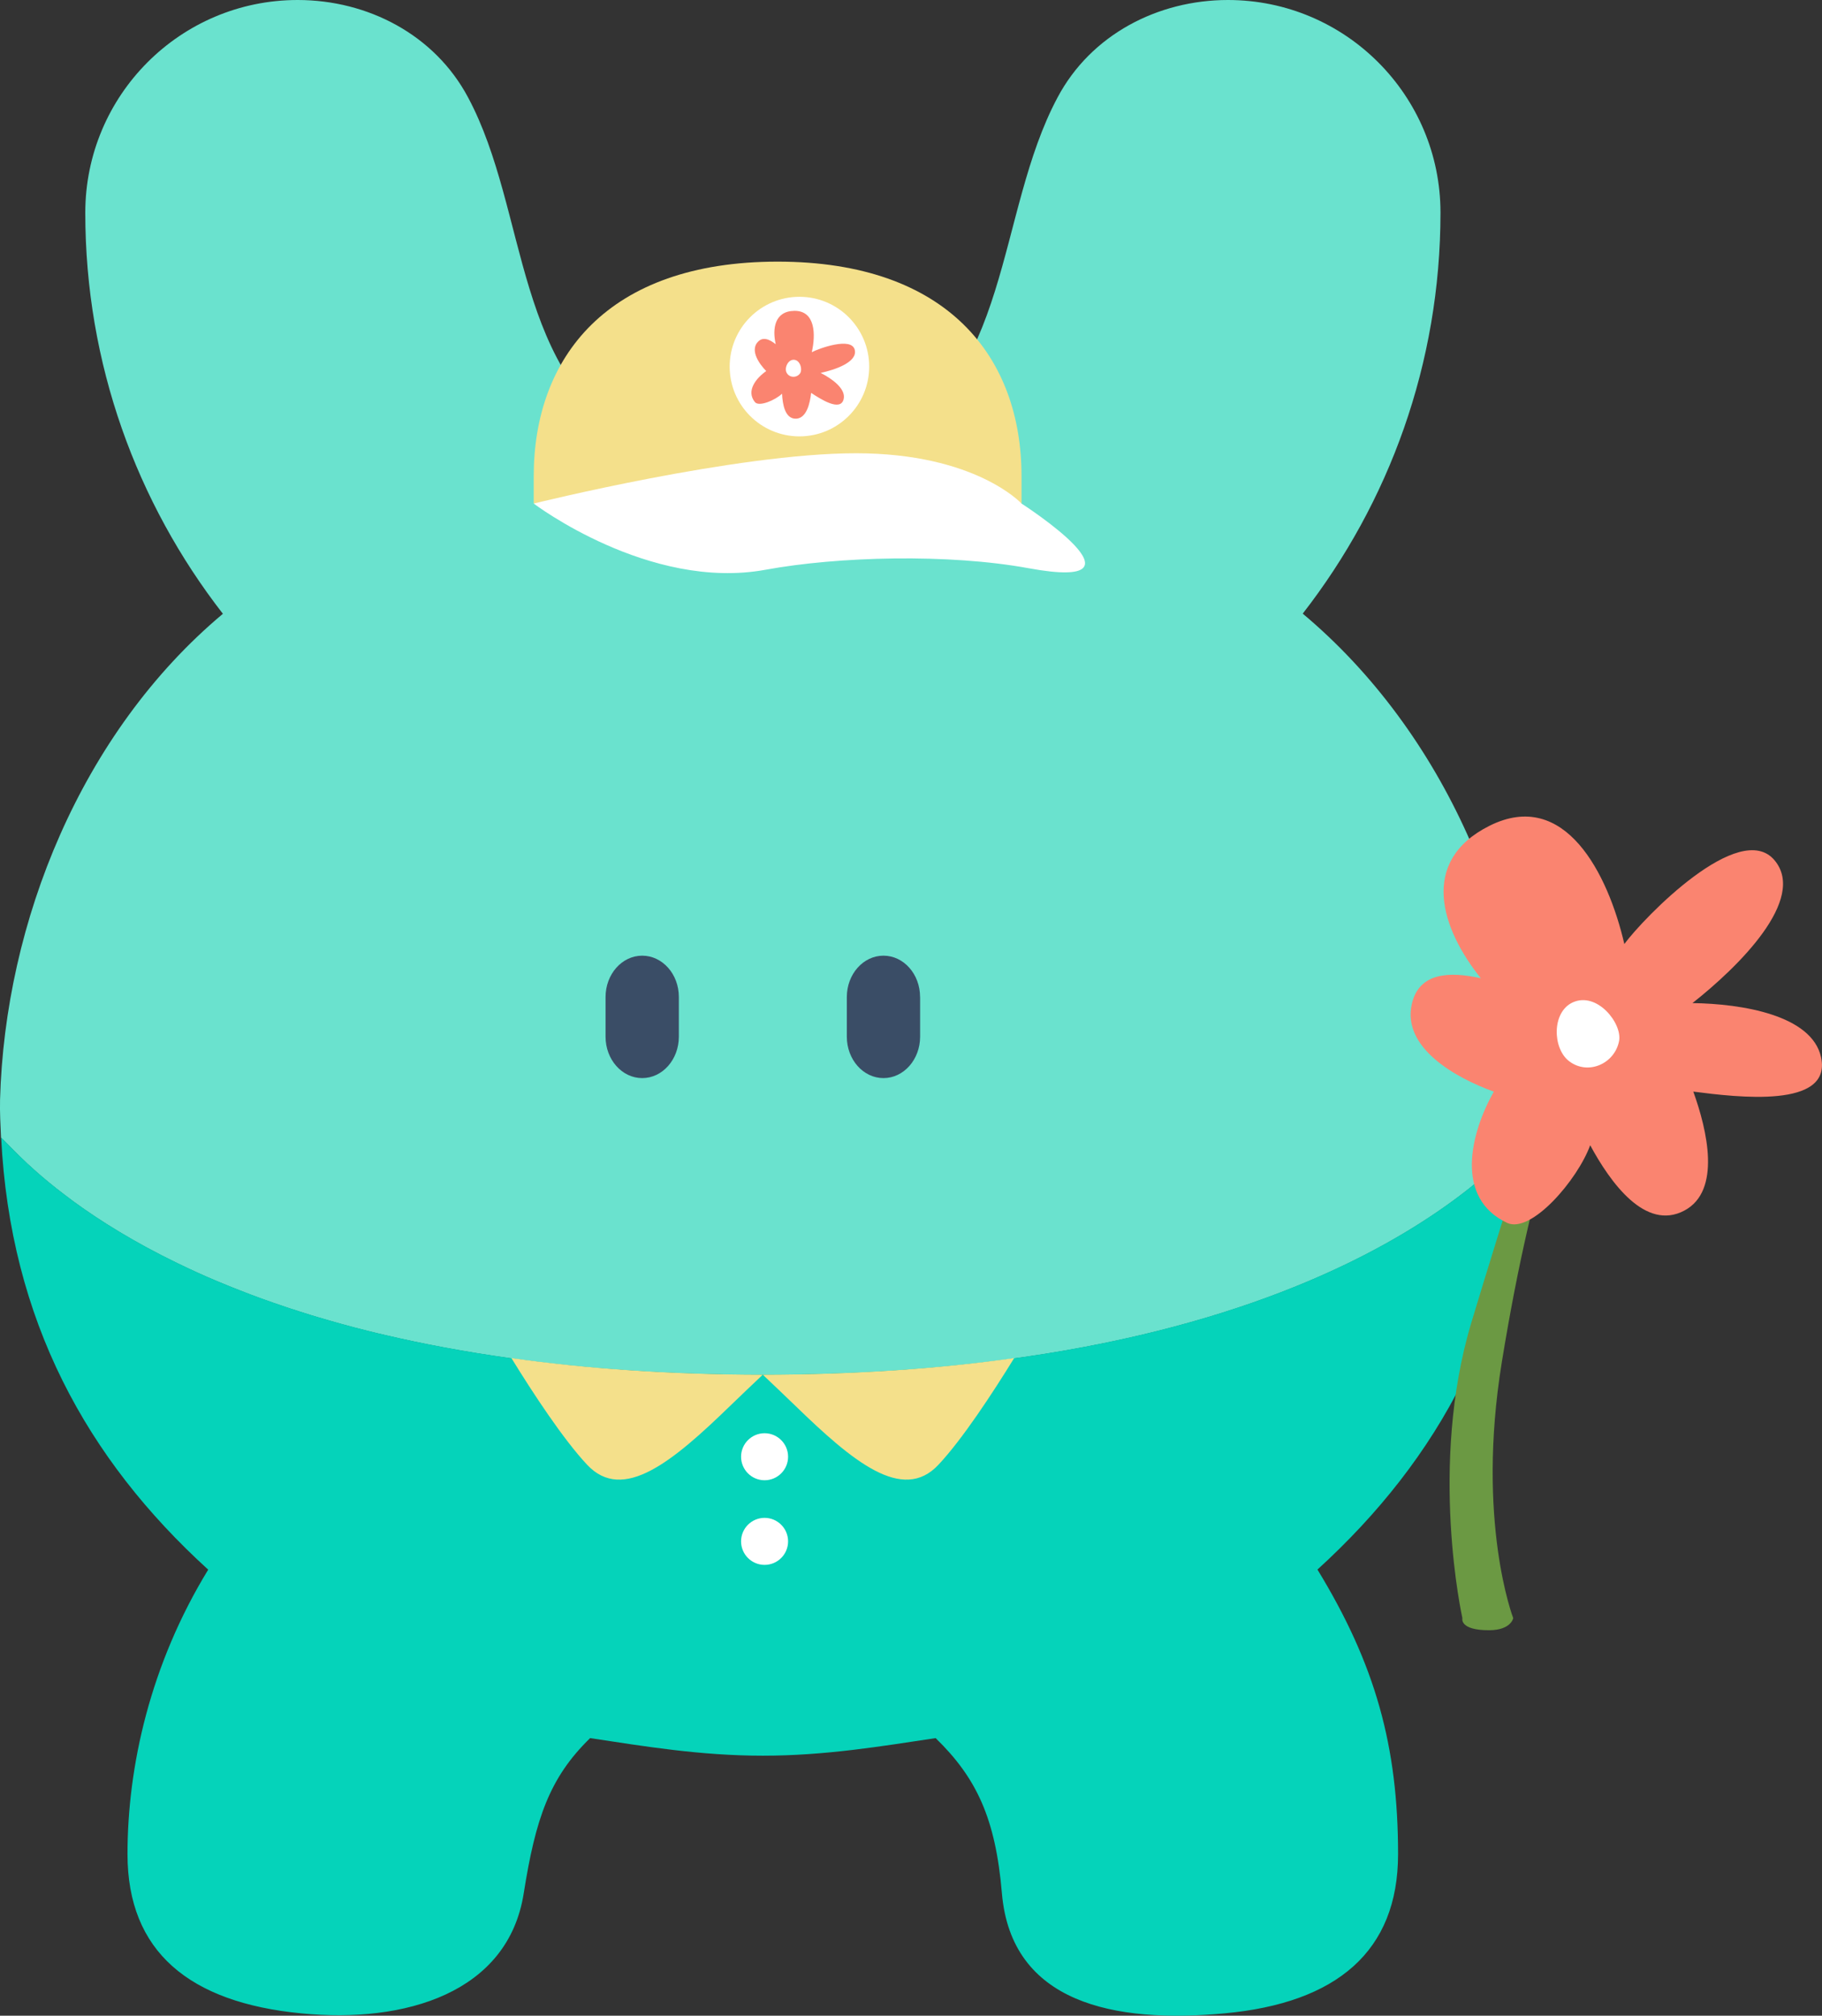 <?xml version="1.0" encoding="UTF-8"?><svg id="_圖層_2" xmlns="http://www.w3.org/2000/svg" viewBox="0 0 365.96 404.69"><rect x="0" y="0" width="365.96" height="404.69" fill="#333333" stroke="none"/><defs><style>.cls-1{fill:#fff;}.cls-2{fill:#f4e08b;}.cls-3{fill:#3a4d66;}.cls-4{fill:#6ae2ce;}.cls-5{fill:#fa8470;}.cls-6{fill:#05d3ba;}.cls-7{fill:none;stroke:#fff;stroke-linecap:round;stroke-miterlimit:10;stroke-width:1.38px;}.cls-8{fill:#6b9943;}</style></defs><g id="_圖文"><g><path class="cls-4" d="m306.42,220.74c0,2.54-.06,5.04-.17,7.5,0,.06,0,.11-.03.17-2.84,2.18-37.43,47.6-153,47.6h-.36c-18.93-.03-35.69-1.24-50.49-3.33-9.07-1.27-17.39-2.84-25.03-4.63-1.19-.28-2.37-.55-3.53-.85-3.47-.85-6.78-1.79-9.95-2.73-1.05-.3-2.09-.63-3.11-.96-.44-.14-.91-.28-1.35-.44-.66-.19-1.32-.41-1.96-.63-3.31-1.1-6.45-2.23-9.43-3.42-.74-.28-1.49-.58-2.21-.88-2.89-1.16-5.65-2.37-8.21-3.58-.63-.3-1.27-.61-1.9-.91-8.74-4.22-15.57-8.52-20.84-12.35-.66-.5-1.3-.96-1.9-1.43-2.26-1.71-4.19-3.31-5.79-4.74-.3-.25-.58-.52-.85-.77-.55-.47-1.08-.96-1.54-1.43-.5-.44-.94-.88-1.32-1.27-1.79-1.76-2.84-2.92-3.22-3.22-.03-.06-.03-.11-.03-.17-.11-2.45-.25-4.96-.19-7.5.99-35.66,16.29-73.7,44.76-97.54-17.31-22.27-27.64-50.19-27.64-80.51C17.13,19.13,36.23,0,59.79,0c14.08,0,27.53,6.97,34.23,19.57,12.29,22.99,8.9,56.03,35.09,70.15,14.41,7.74,32.63,7.94,47.19.5,27.07-13.81,23.65-47.32,36.11-70.64C219.1,6.97,232.55,0,246.64,0c23.57,0,42.69,19.13,42.69,42.69,0,30.32-10.34,58.24-27.67,80.51,28.47,23.84,44.76,61.88,44.76,97.54Z"/><path class="cls-3" d="m136.35,200.18v7.96c0,4.59-3.3,8.31-7.36,8.31s-7.36-3.72-7.36-8.31v-7.96c0-4.59,3.29-8.31,7.36-8.31,2.03,0,3.87.93,5.21,2.43,1.33,1.5,2.15,3.57,2.15,5.87h0Z"/><path class="cls-3" d="m184.81,200.18v7.96c0,4.59-3.3,8.31-7.36,8.31s-7.36-3.72-7.36-8.31v-7.96c0-4.59,3.29-8.31,7.36-8.31,2.03,0,3.87.93,5.2,2.43,1.33,1.5,2.15,3.57,2.15,5.87h0Z"/><path class="cls-6" d="m264.63,315.14c11.63,19.05,16.18,35.44,16.18,57.11,0,19.57-12.38,29.9-34.84,31.97-22.21,2.07-42.83-2.07-44.73-24.09-1.27-15.05-5.1-23.18-13.31-31.17-11,1.65-22.19,3.53-34.7,3.53s-23.73-1.87-34.7-3.53c-8.21,7.99-10.97,16.23-13.34,31.17-3.14,19.95-23.76,26.16-44.71,24.09-22.46-2.18-34.87-12.4-34.87-31.97,0-17.56,4.55-38.06,16.21-57.11C17.38,292.9,2.08,265.06.23,228.4c.39.3,1.43,1.46,3.22,3.22.41.41.85.83,1.32,1.27.47.47.99.96,1.54,1.43.28.28.55.52.85.77,1.6,1.43,3.53,3.03,5.79,4.74.61.47,1.24.94,1.9,1.43,5.26,3.83,12.1,8.13,20.84,12.35.61.3,1.27.61,1.9.91,2.56,1.21,5.32,2.43,8.21,3.58.72.3,1.46.61,2.21.88,2.98,1.18,6.12,2.31,9.43,3.42.63.22,1.3.44,1.96.63.44.17.91.3,1.35.44,1.02.33,2.07.66,3.11.96,3.17.94,6.48,1.87,9.95,2.73,1.16.3,2.34.58,3.53.85,7.63,1.79,15.96,3.36,25.03,4.63,14.8,2.09,31.56,3.31,50.49,3.33h.36c115.57,0,150.16-45.42,153-47.6-1.85,36.66-17.17,64.49-41.59,86.74Z"/><path class="cls-2" d="m153.21,276c-2.01,1.9-4.22,4-6.53,6.23-11.49,11.14-21.53,19.57-28.75,11.85-4.77-5.07-10.94-14.47-15.21-21.42,14.8,2.09,31.56,3.31,50.49,3.33Z"/><path class="cls-2" d="m153.21,276c2.01,1.9,4.22,4,6.53,6.23,11.49,11.14,21.53,19.57,28.75,11.85,4.77-5.07,10.94-14.47,15.21-21.42-14.8,2.09-31.56,3.31-50.49,3.33Z"/><circle class="cls-1" cx="153.57" cy="292.47" r="4.72"/><circle class="cls-1" cx="153.57" cy="309.46" r="4.72"/><g><g><path class="cls-2" d="m156.19,52.53c34.28,0,48.99,19.29,48.99,43.09v5.48h-97.98v-5.48c0-23.8,14.71-43.09,48.99-43.09Z"/><path class="cls-1" d="m205.18,101.1s-9.24-10.1-33.28-10.1c-24.04,0-64.7,10.1-64.7,10.1,0,0,23.17,17.58,46.56,13.29,14.66-2.69,36.77-3.26,52.89-.3,26.23,4.81-1.47-12.99-1.47-12.99Z"/></g><circle class="cls-1" cx="160.57" cy="73.6" r="14.01"/><path class="cls-7" d="m166.04,77.57c0,2.78-2.25,5.03-5.03,5.03"/><path class="cls-5" d="m152.11,68.78c1.03-1.31,2.46-.65,3.7.33-.71-3.1-.24-6.65,3.74-6.7,4.24-.05,4.31,4.77,3.5,8.3,1.46-.76,7.97-3.13,8.63-.48.61,2.47-3.97,4.02-6.85,4.64,2.22,1.12,5.13,3.17,4.62,5.27-.63,2.58-4.66-.03-6.53-1.26-.22,2.04-.9,5.1-3.02,5.18-2.22.08-2.73-2.89-2.82-5.02-1.34,1.29-4.63,2.71-5.46,1.68-1.83-2.28.3-4.84,2.28-6.22-1.43-1.47-3.17-3.99-1.8-5.74"/><path class="cls-1" d="m159.44,72.23c1.33.04,1.78,2.04,1.24,2.76-.7.93-2.16.88-2.7-.19-.47-.94.29-2.61,1.46-2.57"/></g><path class="cls-8" d="m316.03,216.59s-7.71,15.77-14.39,56.95c-5.18,31.96,2.3,51.33,2.3,51.33,0,0-.41,2.41-4.82,2.43-6.08.02-5.39-2.43-5.39-2.43,0,0-6.85-30.57,1.8-59.34,6.29-20.93,16.87-53.99,16.87-53.99l3.63,5.05Z"/><g><path class="cls-5" d="m283.55,201.67c1.42-6.52,7.69-6.64,13.88-5.27-7.95-9.9-12.49-23.48,1.73-30.6,15.15-7.59,23.82,9.61,27.1,23.73,3.9-5.29,23.18-25.18,30.18-16.8,6.52,7.81-7.26,21.38-16.5,28.66,9.95.13,23.99,2.42,25.83,10.87,2.26,10.37-16.82,8.04-25.66,6.9,2.79,7.72,5.67,19.93-1.8,23.89-7.83,4.15-14.85-5.62-18.91-13.12-2.55,6.99-11.9,17.85-16.7,15.58-10.56-4.98-7.4-17.92-2.66-26.34-7.71-2.79-18.38-8.79-16.49-17.49"/><path class="cls-1" d="m315.92,201.24c4.87-2.19,9.96,4.23,9.28,7.77-.88,4.56-6.24,6.94-10.04,4.04-3.34-2.55-3.52-9.88.76-11.81"/></g></g></g></svg>